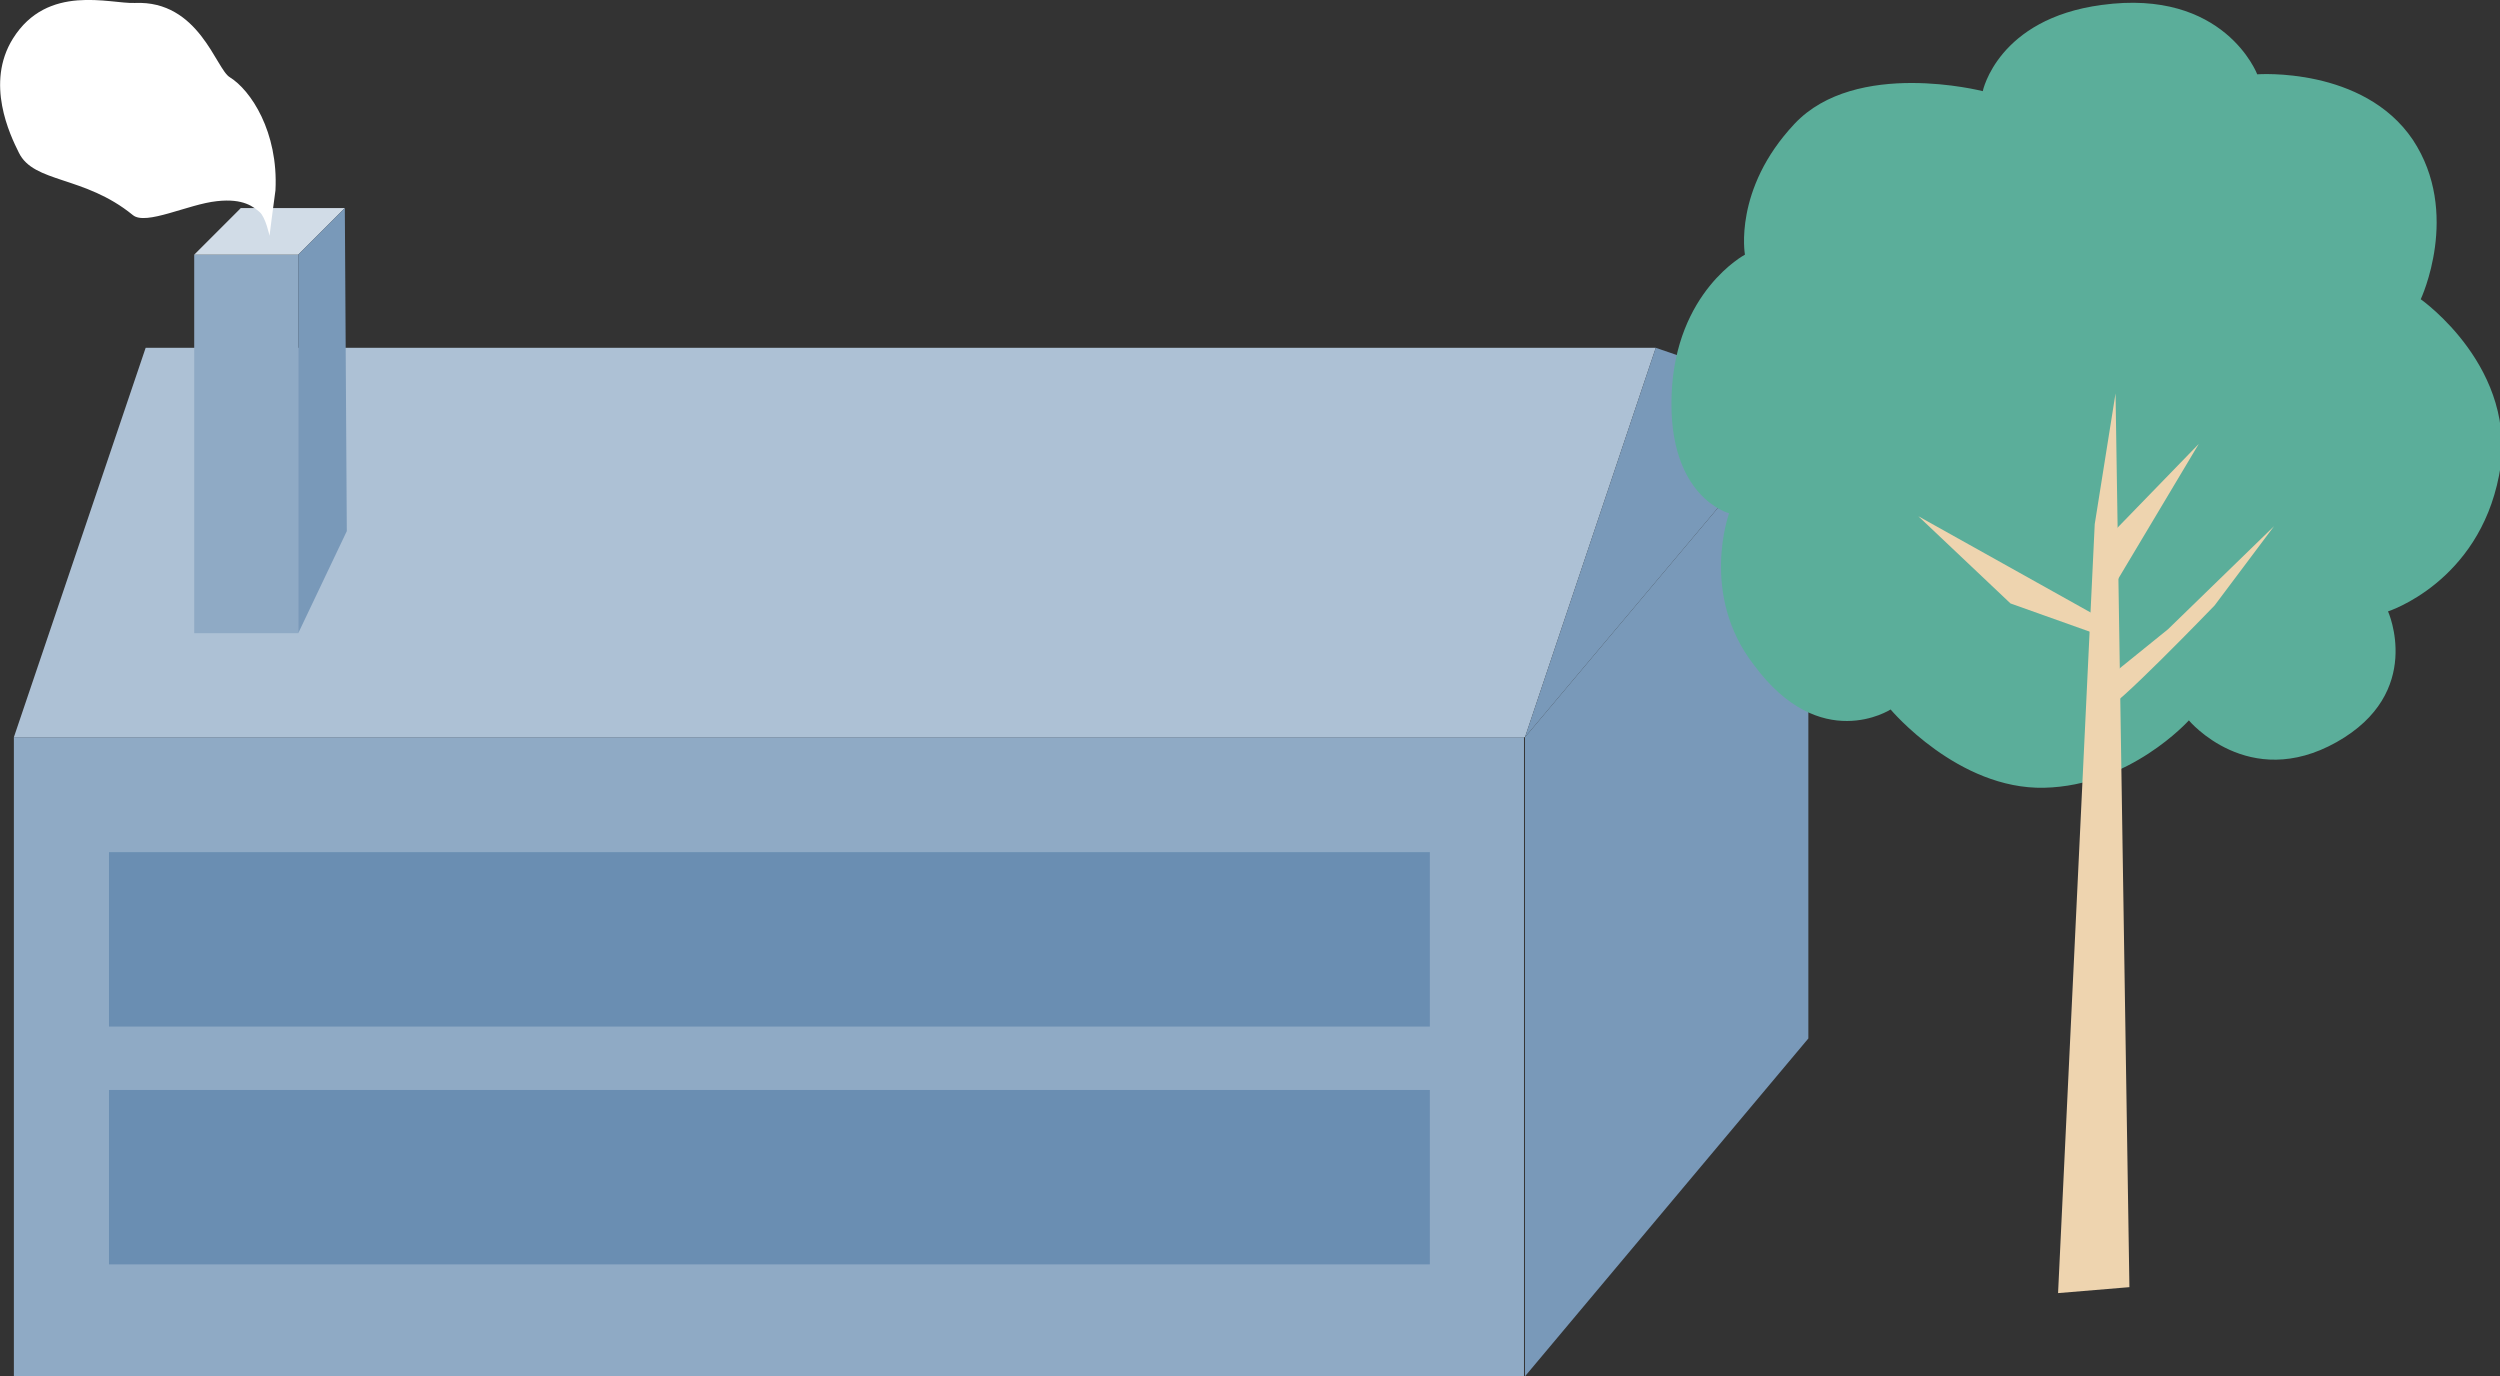 <?xml version="1.0" encoding="utf-8"?>
<!-- Generator: Adobe Illustrator 27.4.1, SVG Export Plug-In . SVG Version: 6.00 Build 0)  -->
<svg version="1.1" id="レイヤー_1" xmlns="http://www.w3.org/2000/svg" xmlns:xlink="http://www.w3.org/1999/xlink" x="0px"
	 y="0px" viewBox="0 0 252.3 138.9" style="enable-background:new 0 0 252.3 138.9;" xml:space="preserve">
<rect x="0" y="0" width="252.3" height="138.9" fill="#333333" stroke="none"/>
<style type="text/css">
	.st0{fill:#8FAAC5;}
	.st1{fill:#6A8EB2;}
	.st2{fill:#ADC1D5;}
	.st3{fill:#7999B9;}
	.st4{fill:#D1DCE7;}
	.st5{fill:#FFFFFF;}
	.st6{fill:#5BAE9A;}
	.st7{fill:#EED4AF;}
</style>
<g id="工場_00000112591026470343089400000003930381865273998737_">
	<g>
		<rect x="1.4" y="74.4" class="st0" width="152.4" height="64.5"/>
		<rect x="11" y="86" class="st1" width="133.3" height="17.6"/>
		<rect x="11" y="110" class="st1" width="133.3" height="17.6"/>
		<polygon class="st2" points="153.9,74.4 1.4,74.4 14.7,35.1 167.1,35.1 		"/>
		<polygon class="st3" points="182.5,104.8 153.9,138.9 153.9,74.4 182.5,40.4 		"/>
		<polygon class="st3" points="182.5,40.4 153.9,74.4 167.1,35.1 		"/>
		<g>
			<rect x="19.6" y="25.7" class="st0" width="10.5" height="38.2"/>
			<polygon class="st4" points="30.1,25.7 19.6,25.7 24.3,21 34.8,21 			"/>
			<polygon class="st3" points="35,53.6 30.1,63.9 30.1,25.7 34.8,21 			"/>
		</g>
		<path class="st5" d="M27.2,23.8c0,0-0.4-1.9-1-2.4s-1.6-1.4-4.3-1.1c-2.9,0.3-7.2,2.5-8.5,1.4c-4.9-4-10-3.2-11.5-6.3
			C1,13.6-1.5,8.4,1.3,3.9c3.5-5.6,9.8-3.5,12.3-3.6C20.1,0,21.8,7,23.2,7.8c2.1,1.3,4.9,5.5,4.6,11.4
			C27.6,20.6,27.2,23.8,27.2,23.8z"/>
	</g>
	<g>
		<path class="st6" d="M190.8,71.6c0,0,6.8,8.1,15.5,7.9c8.7-0.2,14.6-6.8,14.6-6.8s6,7.2,14.9,2.2c8.9-5,5.2-13.2,5.2-13.2
			s9.1-2.9,11.2-13.7s-7.9-17.8-7.9-17.8s4.1-8.7-0.8-16.1c-5-7.4-15.7-6.6-15.7-6.6s-3.3-8.7-15.7-7c-10.5,1.4-12,8.7-12,8.7
			s-12.8-3.3-19,3.3c-6.2,6.6-5,13.2-5,13.2s-7,3.7-7.4,14.1s5.8,12,5.8,12s-3,8.2,2.5,15.3C183.7,76.2,190.8,71.6,190.8,71.6z"/>
		<polygon class="st7" points="214.9,129.9 207.7,130.5 211.4,52.9 213.5,39.7 		"/>
		<polygon class="st7" points="212.2,54.8 221.9,44.8 213.6,58.7 		"/>
		<polygon class="st7" points="211.5,62.1 193.6,52.1 202.9,60.9 211.6,64 		"/>
		<path class="st7" d="M212,69l6.8-5.5l10.7-10.4l-6,8c0,0-10.7,11.1-10.9,10.3C212.4,70.6,212,69,212,69z"/>
	</g>
</g>
</svg>
